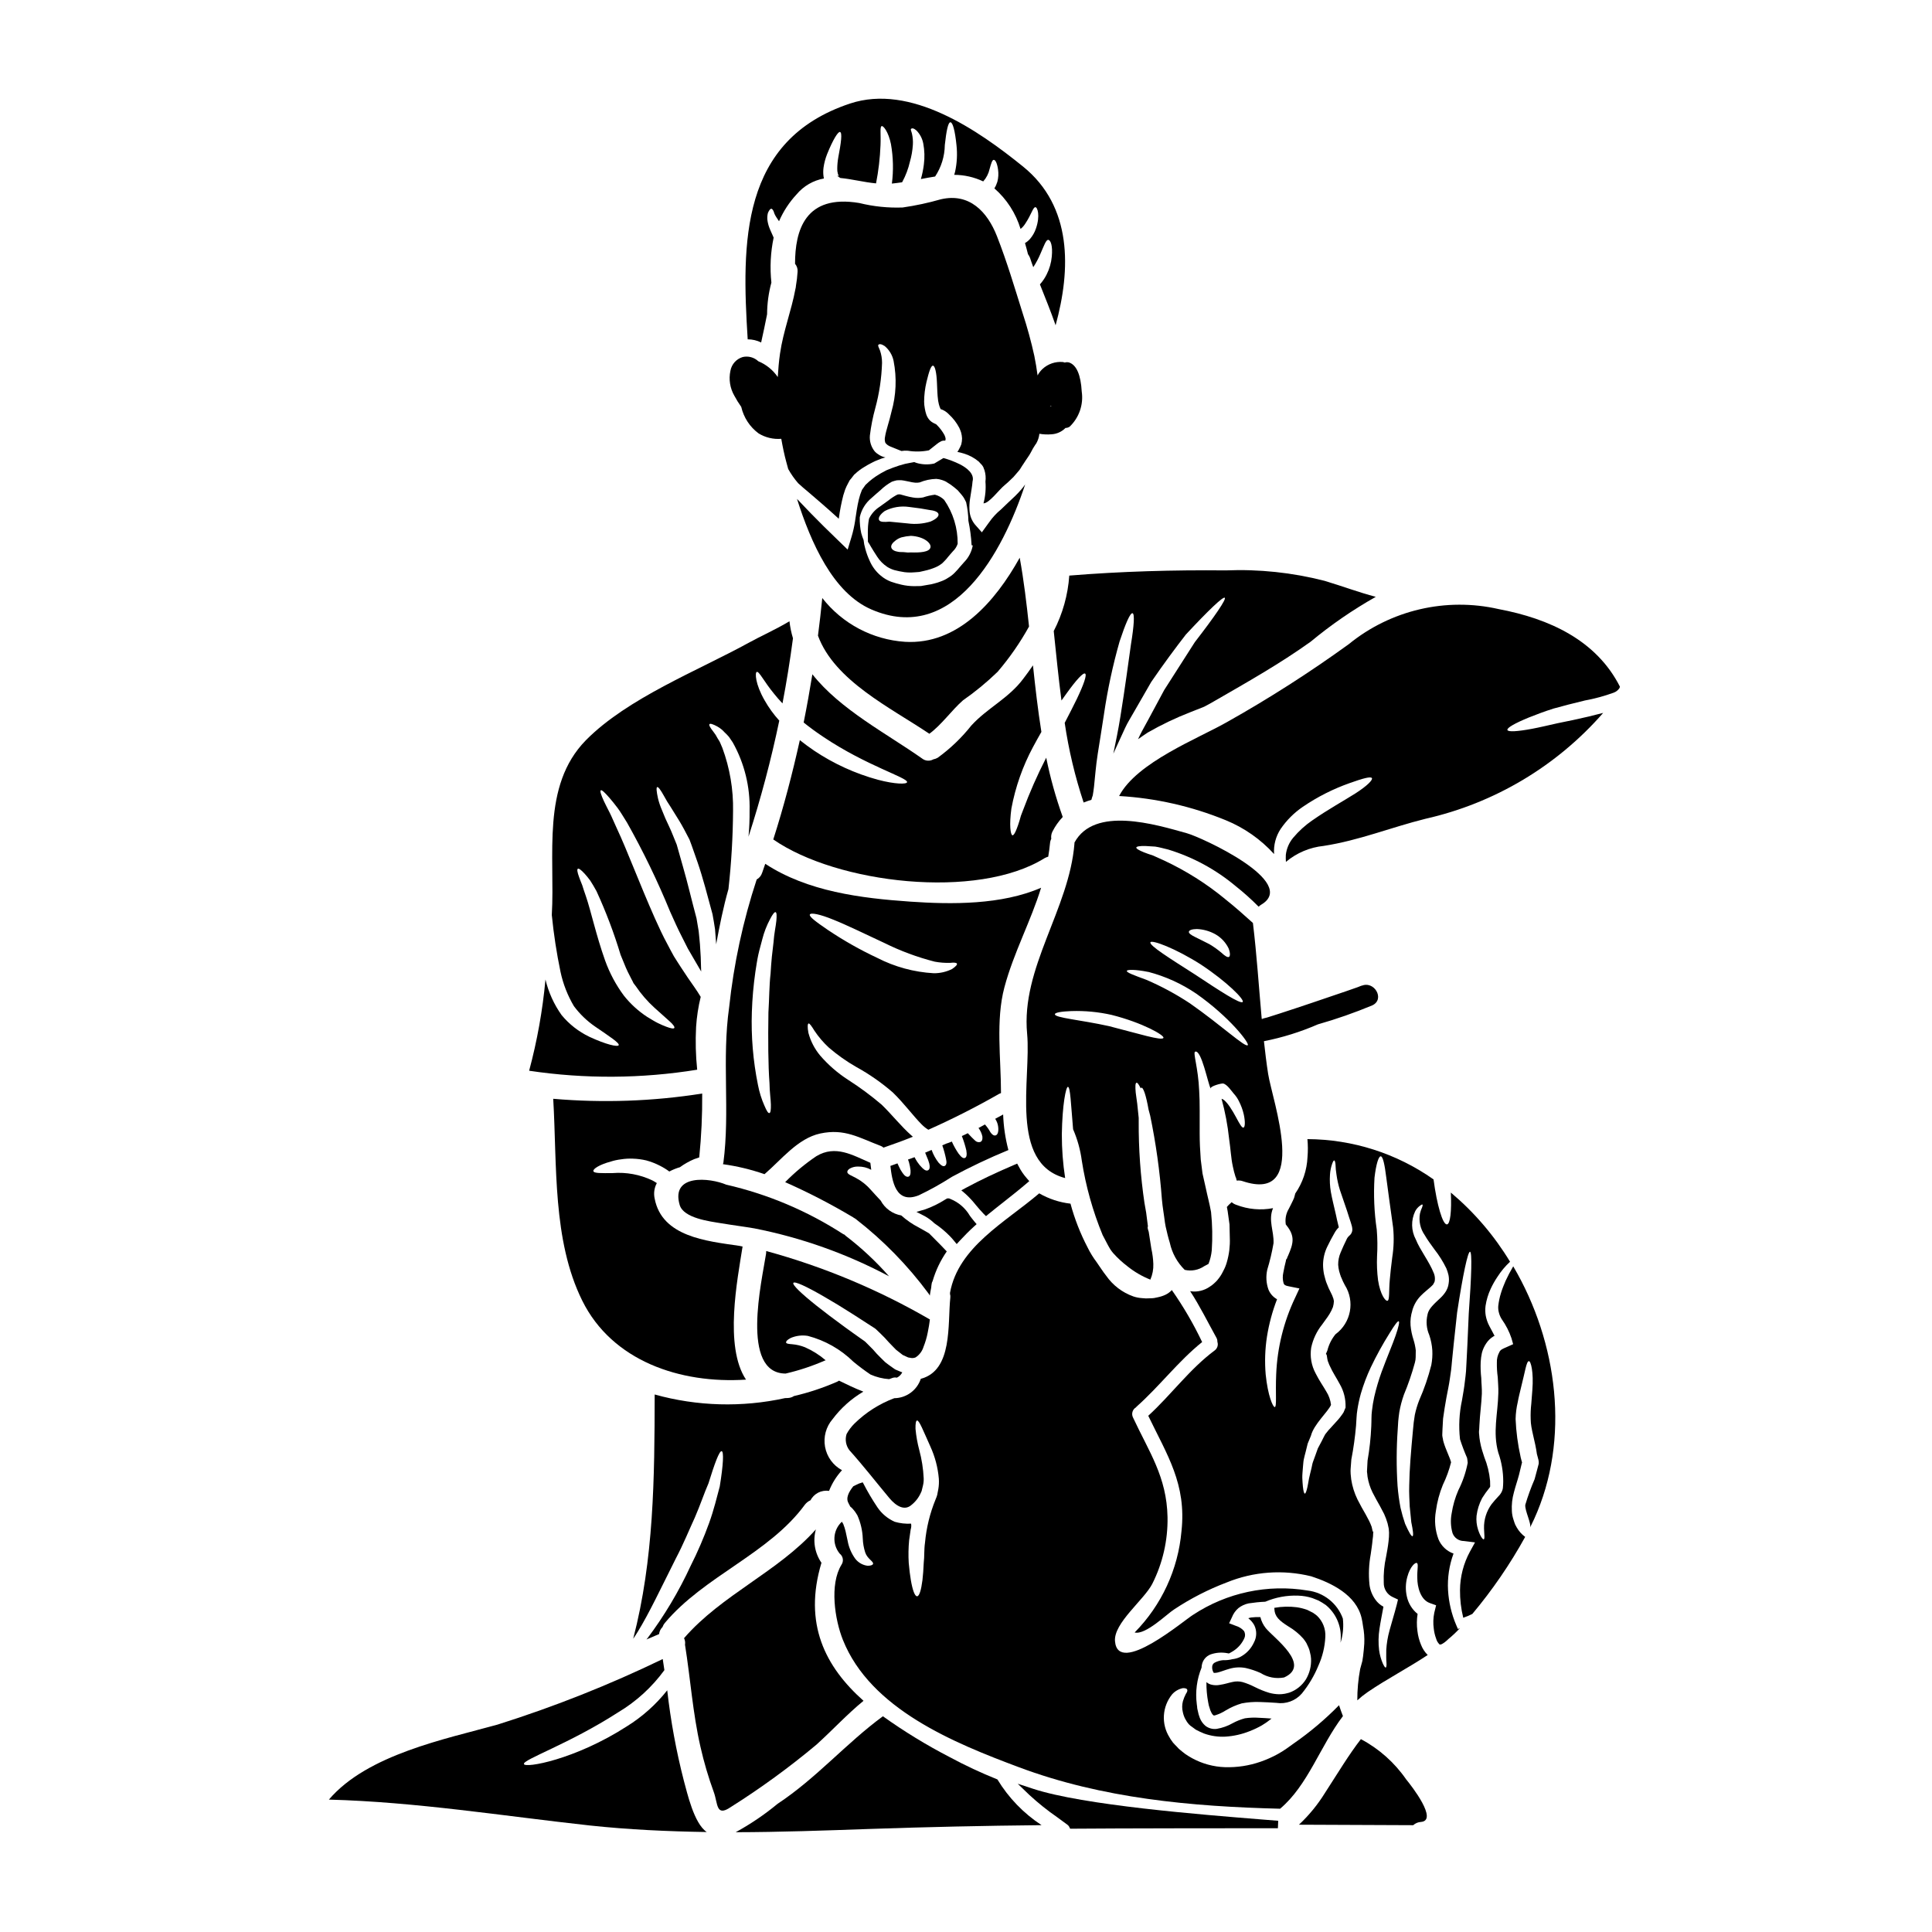 <?xml version="1.0" encoding="UTF-8"?>
<!-- Uploaded to: ICON Repo, www.svgrepo.com, Generator: ICON Repo Mixer Tools -->
<svg fill="#000000" width="800px" height="800px" version="1.1" viewBox="144 144 512 512" xmlns="http://www.w3.org/2000/svg">
 <g>
  <path d="m391.76 275.1c-1.074 0.137-2.129 0.379-3.148 0.727-0.859 0.164-1.738 0.176-2.598 0.027-0.648-0.102-1.289-0.242-1.922-0.414-0.676-0.18-1.18-0.34-1.531-0.418-0.254-0.039-0.512-0.02-0.758 0.055-0.816 0.422-1.594 0.926-2.309 1.504-0.887 0.648-1.715 1.223-2.418 1.742-1.195 0.773-2.16 1.863-2.777 3.148-0.125 0.652-0.211 1.309-0.262 1.969 0 0.598-0.078 1.113-0.051 1.633 0 1.094 0.023 1.926 0.023 2.496 0.273 0.402 0.527 0.82 0.758 1.246 0.465 0.75 1.012 1.711 1.688 2.699v0.004c0.699 1.086 1.621 2.016 2.699 2.727 0.578 0.355 1.199 0.637 1.848 0.832 0.879 0.23 1.773 0.41 2.672 0.547 0.855 0.105 1.719 0.125 2.574 0.051 0.441-0.027 0.91-0.051 1.379-0.102l1.402-0.316h-0.004c1.008-0.219 1.988-0.531 2.938-0.934 0.414-0.176 0.812-0.391 1.18-0.648 0.395-0.238 0.742-0.535 1.039-0.883 0.375-0.367 0.723-0.762 1.039-1.18 0.395-0.496 0.855-0.988 1.301-1.508 0.582-0.551 1.02-1.238 1.27-2 0.039-4.156-1.215-8.223-3.586-11.641-0.676-0.664-1.523-1.137-2.445-1.363zm-6.359 15.301-0.004-0.004c-0.543 0.051-1.094 0.035-1.637-0.051-0.52-0.078-1.18 0-1.688-0.102-1.016-0.156-1.715-0.547-1.871-1.145-0.152-0.598 0.312-1.242 1.141-1.871h0.004c0.465-0.371 1-0.652 1.574-0.828 0.816-0.207 1.648-0.34 2.488-0.395 3.543 0.18 5.484 2.027 5.168 3.09-0.297 1.25-2.867 1.383-5.18 1.301zm5.191-8.18h-0.004c-1.957 0.598-4.019 0.766-6.047 0.492-1.871-0.18-3.543-0.34-4.832-0.469-1.402 0.129-2.492 0.129-2.754-0.441-0.266-0.57 0.23-1.457 1.531-2.391h-0.004c1.984-1.012 4.238-1.383 6.441-1.066 2.285 0.262 3.938 0.52 5.297 0.789 1.27 0.152 2.258 0.441 2.469 1.039 0.211 0.598-0.516 1.367-2.102 2.047z"/>
  <path d="m393.31 252.5v-0.055l-0.039-0.051c0.039 0.027 0.039 0.078 0.039 0.105z"/>
  <path d="m393.35 252.45h-0.039c0.039 0.055 0.066 0.105 0.039 0z"/>
  <path d="m383.86 314.09c-8.637-0.566-16.621-4.789-21.949-11.609-0.34 3.324-0.699 6.691-1.141 9.973 4.387 11.977 19.348 19.145 29.52 26.004 3.348-2.496 5.789-6.106 8.906-8.859 3.266-2.273 6.344-4.809 9.199-7.582 3.164-3.703 5.949-7.715 8.309-11.977-0.648-6.106-1.375-12.203-2.469-18.234-6.551 11.762-16.5 23.094-30.375 22.285z"/>
  <path d="m401.74 271.57c0.543-2-1.508-3.586-3.406-4.547-1.379-0.68-2.824-1.227-4.309-1.637-0.789 0.469-1.574 0.938-2.262 1.352l-0.129 0.078-0.18 0.051h-0.004c-1.508 0.316-3.07 0.254-4.547-0.18-0.23-0.078-0.414-0.156-0.621-0.23-0.727 0.102-1.48 0.312-2.391 0.465v-0.004c-1.09 0.277-2.168 0.617-3.223 1.016-0.543 0.207-1.113 0.441-1.711 0.672-0.625 0.367-1.379 0.703-1.969 1.094-1.258 0.738-2.418 1.629-3.457 2.652l-0.102 0.102-0.051 0.027-0.129 0.18-0.395 0.57-0.395 0.547c-0.105 0.18-0.105 0.312-0.184 0.465-0.102 0.316-0.23 0.547-0.336 0.91l-0.34 1.223c-0.418 1.688-0.676 3.582-0.988 5.66h0.004c-0.219 1.441-0.539 2.867-0.961 4.266l-1.016 3.348-2.598-2.519c-2.57-2.469-4.961-4.832-7.086-7.016-1.066-1.09-2.055-2.129-2.988-3.117-0.289-0.289-0.52-0.547-0.754-0.789 3.691 11.586 9.508 24.887 19.719 29.305 21.648 9.375 34.805-15.145 40.754-33.145v0.004c-0.324 0.48-0.68 0.938-1.062 1.375-0.547 0.621-1.117 1.242-1.688 1.789-1.18 1.09-2.394 2.258-3.637 3.457-1.215 0.988-2.281 2.141-3.172 3.43l-0.156 0.207-1.766 2.441-1.789-2.027h-0.004c-0.875-1.051-1.391-2.352-1.48-3.715-0.066-1.023-0.023-2.051 0.133-3.062 0.254-1.824 0.594-3.398 0.672-4.695zm-0.262 16.832v0.078l0.312 0.078c-0.301 1.668-1.098 3.207-2.285 4.414l-1.117 1.27c-0.336 0.441-0.883 1.012-1.379 1.531v0.004c-0.508 0.52-1.082 0.965-1.711 1.324-0.598 0.402-1.242 0.727-1.922 0.961-0.574 0.23-1.168 0.422-1.77 0.57l-0.832 0.207-0.938 0.156-1.789 0.312c-0.598 0.027-1.18 0-1.766 0.027v0.004c-1.145-0.004-2.289-0.137-3.406-0.395-0.93-0.211-1.852-0.473-2.754-0.789-0.973-0.371-1.879-0.902-2.676-1.574-1.285-1.059-2.297-2.406-2.961-3.934-0.492-1.043-0.887-2.133-1.18-3.246-0.223-0.746-0.367-1.516-0.441-2.289-0.246-0.59-0.457-1.199-0.625-1.816-0.145-0.652-0.246-1.309-0.312-1.969-0.082-0.75-0.105-1.508-0.078-2.262 0.438-2.012 1.551-3.816 3.148-5.117 0.789-0.727 1.574-1.379 2.312-2.027l0.004 0.004c0.902-0.891 1.926-1.648 3.039-2.262 0.414-0.148 0.84-0.27 1.27-0.367 0.441-0.043 0.883-0.051 1.328-0.023 0.832 0.102 1.453 0.285 1.969 0.363h-0.004c0.547 0.141 1.105 0.234 1.668 0.289 0.383 0.023 0.766-0.004 1.141-0.078 1.402-0.582 2.898-0.902 4.414-0.938 0.523 0.039 1.039 0.145 1.531 0.312l0.496 0.18 0.23 0.102 0.34 0.156 0.051 0.051 0.129 0.078 0.004 0.004c0.688 0.395 1.34 0.844 1.949 1.352l0.938 0.789c0.336 0.363 0.672 0.75 0.984 1.141l0.469 0.598c0.129 0.18 0.18 0.312 0.289 0.469l0.492 0.961h-0.004c0.363 1.609 0.562 3.254 0.598 4.906 0.441 2.109 0.723 4.246 0.844 6.394z"/>
  <path d="m420.83 371.42c0.301-0.168 0.625-0.301 0.961-0.391 0.184-1.18 0.367-2.309 0.469-3.508 0.027-0.426 0.141-0.844 0.336-1.223-0.094-0.656 0.012-1.328 0.312-1.918 0.715-1.418 1.633-2.723 2.727-3.875-1.836-5.125-3.301-10.375-4.379-15.707-2.336 4.551-4.402 9.234-6.184 14.027-0.379 0.879-0.684 1.793-0.91 2.723-0.262 0.836-0.492 1.535-0.727 2.106-0.441 1.141-0.832 1.738-1.113 1.715-0.547-0.105-0.887-2.781-0.289-7.121v0.004c1.059-5.684 2.984-11.168 5.715-16.262 0.75-1.402 1.508-2.754 2.231-4.027-0.934-5.844-1.609-11.742-2.231-17.637-0.789 1.18-1.66 2.34-2.519 3.481-3.898 5.273-9.531 7.769-13.82 12.469-2.559 3.234-5.551 6.098-8.887 8.523-0.363 0.215-0.766 0.363-1.18 0.441-0.949 0.543-2.133 0.449-2.988-0.234-9.324-6.574-21.691-12.965-29.066-22.312-0.699 4.285-1.457 8.547-2.309 12.781 1.609 1.301 3.352 2.57 5.219 3.816 11.457 7.688 22.434 10.805 22.184 12-0.102 0.57-3.117 0.57-7.742-0.648h-0.004c-5.996-1.641-11.688-4.234-16.855-7.691-1.352-0.91-2.598-1.844-3.816-2.805-1.969 8.859-4.258 17.641-7.039 26.316 16.891 11.738 54.086 16.078 71.906 4.957z"/>
  <path d="m335.58 452.52c3.75 0.516 7.445 1.406 11.02 2.648 4.496-3.844 8.781-9.48 14.785-10.781 6.492-1.375 10.234 1.117 16.102 3.324v0.004c0.238 0.102 0.457 0.242 0.648 0.418 2.625-0.91 5.223-1.848 7.793-2.887-0.102-0.102-0.23-0.18-0.312-0.262-2.938-2.598-5.223-5.586-8-8.266v0.004c-2.809-2.391-5.773-4.586-8.883-6.57-2.75-1.777-5.234-3.938-7.375-6.414-1.465-1.75-2.531-3.801-3.117-6.004-0.289-1.508-0.23-2.391 0.027-2.492 0.262-0.102 0.789 0.648 1.574 1.922 1.082 1.625 2.356 3.117 3.789 4.441 2.262 1.953 4.707 3.68 7.301 5.16 3.457 1.906 6.707 4.172 9.688 6.758 3.066 2.988 5.402 6.234 7.637 8.465 0.527 0.543 1.121 1.016 1.766 1.406 6.41-2.856 12.668-6.027 18.758-9.512 0.262-0.129 0.492-0.18 0.492-0.23v-0.078c0-9.012-1.43-19.195 0.91-27.945 2.469-9.223 6.992-17.484 9.719-26.371-10.469 4.57-23.742 4.441-34.637 3.688-13.141-0.91-27.25-2.676-38.469-10.027-0.289 0.789-0.547 1.613-0.832 2.418l-0.004-0.004c-0.238 0.742-0.746 1.363-1.43 1.738-3.625 11-6.074 22.355-7.301 33.875-1.969 13.777 0.262 27.586-1.531 41.227-0.027 0.117-0.066 0.234-0.117 0.348zm29.301-64.781c3.586 1.43 8.285 3.738 13.48 6.156 4.262 2.117 8.738 3.777 13.352 4.957 1.344 0.25 2.711 0.355 4.074 0.316 0.961-0.105 1.637-0.078 1.793 0.18 0.156 0.262-0.234 0.75-1.273 1.453-1.508 0.75-3.172 1.133-4.856 1.117-5.207-0.293-10.293-1.672-14.934-4.051-4.547-2.129-8.926-4.606-13.094-7.402-3.117-2.129-5.039-3.543-4.805-4.106 0.23-0.562 2.652-0.102 6.262 1.379zm-20.703 13.84c0.262-1.637 0.469-3.148 0.789-4.598 0.32-1.449 0.727-2.781 1.039-4.027h-0.004c0.477-1.891 1.184-3.715 2.106-5.434 0.648-1.242 1.141-1.871 1.43-1.789 0.289 0.078 0.336 0.883 0.203 2.285-0.129 1.406-0.594 3.348-0.75 5.715-0.129 1.18-0.289 2.441-0.441 3.816-0.152 1.379-0.234 2.91-0.34 4.469-0.363 3.148-0.34 6.648-0.57 10.285-0.105 7.324-0.078 13.949 0.285 18.73 0.027 2.414 0.34 4.281 0.367 5.688 0.027 1.406-0.078 2.18-0.395 2.258-0.316 0.078-0.727-0.57-1.273-1.871l-0.004 0.004c-0.805-1.801-1.395-3.695-1.762-5.633-1.285-6.348-1.828-12.82-1.609-19.289 0.117-3.551 0.426-7.094 0.93-10.609z"/>
  <path d="m405.3 466.29 0.691-0.57c1.328-1.086 2.684-2.152 4.043-3.223 2.019-1.594 4.047-3.188 5.977-4.84l0.758-0.645-0.652-0.746v-0.004c-0.836-0.949-1.551-1.992-2.129-3.109l-0.426-0.789-0.84 0.359c-4.922 2.106-8.953 4.027-12.699 6.039l-1.262 0.68 1.09 0.934v-0.004c0.992 0.906 1.902 1.887 2.734 2.938 0.668 0.789 1.344 1.602 2.086 2.363z"/>
  <path d="m362.28 487.56c2.309 1.324 5.016 2.961 7.973 4.856 1.48 0.961 3.039 1.949 4.625 2.988l0.621 0.395 0.289 0.184 0.074 0.051 0.289 0.23 0.156 0.156 1.062 1.012v0.004c0.758 0.719 1.477 1.473 2.156 2.262 0.727 0.789 1.328 1.352 1.969 2.027 0.594 0.441 1.18 0.91 1.738 1.352l1.301 0.598c0.395 0.18 0.52 0.078 0.789 0.18h-0.004c0.445 0.09 0.91 0.047 1.328-0.133 1.008-0.656 1.754-1.652 2.102-2.805 0.492-1.234 0.867-2.512 1.117-3.816 0.262-1.242 0.441-2.414 0.57-3.43-13.613-7.898-28.195-13.992-43.379-18.137 0.004 0.215-0.004 0.434-0.027 0.648-1.117 7.195-6.906 31.766 5.168 31.824 3.574-0.828 7.059-1.984 10.418-3.457 0.07-0.023 0.141-0.039 0.211-0.051-1.648-1.418-3.496-2.582-5.484-3.457-1.078-0.434-2.219-0.703-3.375-0.805-0.934-0.078-1.574-0.129-1.637-0.441s0.289-0.75 1.223-1.219v-0.004c1.43-0.609 3.004-0.801 4.543-0.547 4.543 1.191 8.699 3.547 12.055 6.836 1.457 1.207 2.973 2.344 4.547 3.402 1.559 0.691 3.227 1.105 4.93 1.223 0.289-0.078 0.547-0.207 0.789-0.289 0.402-0.16 0.844-0.195 1.27-0.102 0.625-0.301 1.129-0.805 1.43-1.43-0.102-0.027-0.203-0.051-0.285-0.078l-1.301-0.547-0.18-0.074-0.234-0.129-0.012-0.004-0.027-0.027-0.102-0.078-0.34-0.23-0.699-0.496c-0.445-0.336-0.938-0.672-1.379-1.039-0.727-0.723-1.574-1.531-2.234-2.231v-0.004c-0.613-0.738-1.273-1.441-1.969-2.106l-1.039-1.039-0.102-0.078-0.23-0.18-0.598-0.414c-1.574-1.09-3.039-2.184-4.469-3.195-2.832-2.051-5.352-3.977-7.453-5.637-4.156-3.297-6.547-5.613-6.211-6.106 0.332-0.492 3.402 0.91 8.027 3.586z"/>
  <path d="m447.54 368.2c0.699 0.027 1.574 0.078 2.598 0.156 1.012 0.152 2.18 0.465 3.481 0.789h-0.004c6.527 1.996 12.586 5.281 17.82 9.664 2.144 1.695 4.184 3.523 6.109 5.469 0.207-0.191 0.434-0.367 0.676-0.52 10.129-5.977-15.77-17.848-19.68-18.938-8.34-2.34-24.52-7.273-29.797 2.469v0.23c-1.379 17.457-14.211 32.941-12.543 50.449 1.113 11.973-4.832 34.312 10.078 38.234h-0.004c-0.59-3.84-0.887-7.723-0.879-11.609 0.129-7.922 1.09-12.543 1.609-12.57 0.648 0 0.789 4.418 1.379 11.25v-0.004c1.152 2.66 1.93 5.465 2.309 8.34 1.055 6.754 2.906 13.359 5.512 19.68 0.496 0.91 0.961 1.82 1.43 2.727l0.367 0.648 0.262 0.441h-0.004c0.223 0.332 0.465 0.652 0.723 0.961 1.148 1.289 2.418 2.461 3.793 3.508 1.84 1.477 3.887 2.672 6.078 3.543 0.574-1.309 0.844-2.731 0.789-4.16-0.047-1.355-0.223-2.703-0.52-4.023-0.207-1.453-0.469-2.961-0.699-4.492-0.289-0.809-0.367-1.301-0.207-1.406-0.156-1.219-0.312-2.469-0.469-3.66-0.156-0.832-0.289-1.664-0.441-2.519h-0.004c-1.059-7.164-1.574-14.402-1.535-21.648v-0.961c-0.152-1.43-0.262-2.676-0.395-3.793-0.133-1.117-0.312-2.102-0.395-2.91-0.152-1.609-0.102-2.519 0.184-2.598 0.289-0.078 0.648 0.469 1.141 1.484 0.051-0.105 0.102-0.184 0.156-0.184 0.543-0.129 1.27 2.106 1.922 5.793 0.129 0.52 0.262 1.039 0.418 1.574h0.004c1.52 7.328 2.559 14.746 3.113 22.207 0.184 2.156 0.574 4.184 0.809 6.184 0.051 0.34 0.129 0.672 0.18 1.012 0.34 1.535 0.699 3.016 1.117 4.363v0.004c0.594 2.711 1.961 5.191 3.938 7.141 1.793 0.414 3.676 0.055 5.195-0.984 0.441-0.23 0.789-0.441 1.117-0.598v-0.004c0.449-1.148 0.738-2.352 0.859-3.582 0.227-3.383 0.164-6.781-0.188-10.156-0.363-2.078-0.961-4.258-1.43-6.519-0.285-1.246-0.543-2.469-0.832-3.688-0.152-1.246-0.312-2.496-0.469-3.715-0.18-2.391-0.285-4.723-0.285-6.883-0.027-4.363 0.078-8.156-0.129-11.324-0.262-6.184-1.715-10.133-1.066-10.367 1.664-0.594 3.379 8.441 4.106 9.77-0.156-0.625 2.887-1.43 3.324-1.328 1.062 0.234 2.18 1.969 2.859 2.754h0.004c0.539 0.586 0.984 1.25 1.324 1.969 0.57 1.109 1 2.289 1.273 3.508 0.441 2.055 0.312 3.379-0.105 3.457s-1.012-1.012-1.922-2.699v-0.004c-0.512-0.973-1.078-1.918-1.688-2.832-0.621-0.91-1.531-2-2.18-2.102 0.953 3.469 1.621 7.016 2 10.594 0.395 2.648 0.52 5.195 0.961 7.195h-0.004c0.203 1.027 0.465 2.043 0.789 3.039l0.078 0.027c0.039 0.285 0.109 0.562 0.211 0.832 0.512-0.082 1.039-0.039 1.527 0.129 17.848 6.004 7.871-21.402 6.781-28.418-0.453-2.887-0.789-5.777-1.113-8.66 4.914-0.973 9.707-2.469 14.297-4.465 4.914-1.398 9.738-3.086 14.449-5.051 3.426-1.637 0.434-6.727-2.984-5.117 0.957-0.453-0.586 0.191-0.914 0.312-0.996 0.359-2.004 0.699-3.008 1.051-3.031 1.051-6.07 2.082-9.117 3.098-2.902 0.977-5.805 1.945-8.719 2.887-1.059 0.344-2.113 0.688-3.176 1.008-0.242 0.074-1.141 0.27-1.414 0.367-0.766-8.477-1.309-16.977-2.332-25.422-2.285-2.051-4.699-4.234-7.402-6.363l0.004-0.008c-4.91-4.043-10.312-7.453-16.078-10.152-1.09-0.496-2.102-0.938-2.988-1.352-0.961-0.312-1.789-0.598-2.441-0.859-1.352-0.547-2.055-0.988-2-1.27 0.059-0.285 0.949-0.426 2.406-0.398zm-9.613 47.742c-7.637-1.688-14.469-2.207-14.367-3.168 0.027-0.441 1.715-0.727 4.394-0.832v0.004c3.57-0.113 7.141 0.227 10.625 1.012 8.16 2.051 14.055 5.402 13.742 6.078-0.316 0.883-6.66-1.121-14.395-3.094zm40.797-1.852c-0.094 0.02-0.184 0.047-0.277 0.078v-0.066c0.062 0 0.145 0 0.277-0.012zm-17.555-23.887c1.703 0.066 3.363 0.531 4.856 1.348 1.547 0.863 2.789 2.18 3.562 3.769 0.492 1.27 0.441 2.129 0.074 2.285s-1.062-0.289-1.844-1.016h0.004c-1.027-0.883-2.133-1.672-3.297-2.363-1.406-0.754-2.805-1.379-3.793-1.898-1.062-0.52-1.766-1.016-1.66-1.43 0.102-0.41 0.832-0.672 2.102-0.695zm1.18 9.48c6.805 4.492 11.48 9.219 10.984 9.84-0.57 0.672-6.027-2.887-12.645-7.273-6.625-4.234-12.262-7.742-11.809-8.547 0.398-0.672 6.527 1.535 13.488 5.981zm-14.051 1.871c4.535 1.184 8.836 3.133 12.715 5.766 8.883 6.234 14.168 13.168 13.66 13.66-0.672 0.699-6.934-5.219-15.375-11.117v0.004c-3.644-2.41-7.496-4.488-11.508-6.211-3.195-1.18-5.273-1.922-5.168-2.363 0.082-0.367 2.25-0.418 5.695 0.281z"/>
  <path d="m423.25 311.23c0.648 6.156 1.246 12.312 2.051 18.418 0.469-0.672 0.965-1.379 1.406-1.969 2.519-3.484 4.328-5.484 4.856-5.172s-0.34 2.859-2.207 6.754c-0.883 1.82-1.969 3.938-3.195 6.297h-0.004c1.051 7.172 2.731 14.238 5.016 21.121 0.668-0.277 1.352-0.512 2.051-0.703 0.105-0.418 0.234-0.809 0.367-1.18 0.129-0.699 0.23-1.48 0.336-2.34 0.262-2.363 0.469-5.402 0.988-8.703 0.52-3.297 1.09-6.777 1.664-10.57h-0.004c0.957-6.481 2.336-12.895 4.129-19.195 1.574-4.754 2.828-7.637 3.43-7.477 0.598 0.156 0.395 3.273-0.418 8.238-0.699 4.961-1.574 11.582-2.801 19.168-0.547 3.457-1.246 6.777-1.871 9.82 0.363-0.754 0.672-1.508 1.035-2.285 0.703-1.508 1.406-3.039 2.078-4.519s1.574-2.859 2.34-4.234c1.574-2.754 3.098-5.406 4.574-7.949 3.324-4.856 6.496-9.117 9.195-12.594 5.949-6.391 9.871-10.133 10.312-9.742 0.441 0.391-2.598 4.856-7.945 11.766-2.312 3.613-5.066 7.898-8.105 12.68-1.355 2.519-2.754 5.144-4.234 7.871-0.727 1.375-1.531 2.727-2.234 4.156l-0.465 1.012c0.832-0.598 1.66-1.18 2.492-1.715l-0.004-0.008c3.66-2.106 7.477-3.93 11.414-5.457 1.328-0.52 2.523-0.984 3.613-1.43 0.961-0.492 1.895-1.012 2.727-1.504 8.66-4.988 17.352-9.898 25.48-15.715 5.391-4.473 11.172-8.457 17.273-11.898-4.57-1.219-8.957-2.859-13.609-4.258h-0.004c-8.547-2.188-17.367-3.117-26.18-2.754-13.848-0.133-27.668 0.254-41.43 1.375v-0.004c-0.355 5.129-1.758 10.133-4.117 14.699z"/>
  <path d="m290.61 435.19c1.039 17.586-0.234 37.484 7.688 53.484s25.926 22.082 43.406 20.941c-5.844-8.703-2.258-26.652-0.934-35.145 0-0.055 0.023-0.078 0.023-0.129-0.363-0.055-0.699-0.156-1.062-0.207-8.52-1.246-20.312-2.391-22.238-12.496v-0.008c-0.309-1.391-0.105-2.848 0.574-4.102-0.395-0.234-0.754-0.496-1.18-0.703-3.277-1.562-6.906-2.234-10.523-1.945-2.938 0.023-5.039 0.102-5.117-0.547-0.078-0.547 1.48-1.66 4.648-2.519 0.863-0.273 1.75-0.465 2.652-0.57 1.039-0.172 2.094-0.234 3.148-0.188 1.207 0.035 2.406 0.191 3.582 0.469 1.25 0.34 2.461 0.812 3.613 1.406 0.871 0.438 1.707 0.949 2.488 1.531 0.895-0.477 1.836-0.859 2.809-1.141 1.172-0.852 2.434-1.566 3.766-2.133 0.492-0.18 0.961-0.336 1.352-0.465 0.57-5.625 0.832-11.273 0.785-16.926-13.055 2.062-26.312 2.527-39.48 1.391z"/>
  <path d="m390.95 483.95c0.051-0.18 0.152-0.312 0.207-0.465 0.816-2.801 2.078-5.449 3.742-7.844-0.52-0.547-1.039-1.094-1.609-1.688-1.117-1.117-2.156-2.156-3.094-3.117-0.832-0.469-1.711-0.965-2.699-1.535h-0.004c-1.68-0.859-3.242-1.934-4.648-3.195-2.324-0.406-4.336-1.855-5.453-3.938-0.859-0.883-1.715-1.871-2.598-2.828v-0.004c-1.109-1.277-2.445-2.348-3.938-3.148-1.039-0.594-2.363-0.984-2.309-1.633 0-0.312 0.23-0.598 0.676-0.887v0.004c0.676-0.371 1.438-0.551 2.207-0.523 1.207-0.016 2.394 0.281 3.453 0.859-0.078-0.648-0.152-1.27-0.23-1.844v0.004c0-0.016-0.016-0.027-0.031-0.027-4.648-2-9.195-4.805-14.285-1.738l0.004-0.004c-2.981 2.012-5.75 4.316-8.266 6.883 6.188 2.738 12.203 5.852 18.016 9.32 0.078 0.027 0.105 0.078 0.156 0.129 0.176 0.074 0.34 0.168 0.492 0.285 7.32 5.672 13.82 12.324 19.324 19.77 0.137 0.176 0.25 0.367 0.34 0.57 0.105-0.699 0.207-1.379 0.367-2.078 0.031-0.445 0.094-0.891 0.18-1.328z"/>
  <path d="m324.12 463.32c1.039 3.543 8.031 4.363 11.02 4.859 2.914 0.492 5.844 0.855 8.758 1.352 12.469 2.449 24.504 6.731 35.715 12.703-3.473-3.945-7.32-7.539-11.496-10.73-0.133-0.098-0.258-0.211-0.367-0.34-0.102-0.051-0.18-0.051-0.285-0.102h0.004c-9.492-6.152-19.992-10.59-31.016-13.117-4.332-1.844-14.746-2.91-12.332 5.375z"/>
  <path d="m384.7 455.84c-0.414 0.102-0.934-0.156-1.504-0.988-0.379-0.527-0.703-1.094-0.965-1.688-0.148-0.277-0.281-0.566-0.395-0.859-0.625 0.234-1.246 0.469-1.871 0.676 0.441 3.816 1.324 10.234 7.508 7.793 3.039-1.449 5.981-3.09 8.805-4.91 4.859-2.621 9.852-4.984 14.957-7.086-0.812-3.078-1.281-6.238-1.391-9.422-0.699 0.395-1.406 0.75-2.106 1.141 0.207 0.316 0.383 0.656 0.52 1.012 0.23 0.629 0.336 1.297 0.309 1.969-0.051 0.965-0.395 1.355-0.789 1.43-0.395 0.074-0.859-0.18-1.328-0.883h0.004c-0.398-0.727-0.879-1.406-1.43-2.027l-1.711 0.938c0.512 0.676 0.867 1.457 1.039 2.285 0.074 0.883-0.184 1.27-0.598 1.43-0.5 0.121-1.027-0.039-1.379-0.418-0.469-0.395-1.012-0.988-1.898-1.922-0.52 0.262-1.039 0.52-1.574 0.75v0.004c0.484 1.234 0.879 2.5 1.184 3.789 0.207 1.223 0.051 1.82-0.34 2.004-0.391 0.184-0.91-0.055-1.684-1.094-0.707-1.023-1.316-2.109-1.82-3.246-0.039 0-0.082 0.02-0.105 0.055-0.441 0.18-0.91 0.363-1.43 0.52-0.312 0.152-0.648 0.285-0.988 0.441 0.41 1.18 0.742 2.383 0.988 3.609 0.234 0.961 0.105 1.535-0.262 1.793-0.367 0.262-0.883 0.102-1.688-0.789l0.004 0.004c-0.805-1.027-1.438-2.176-1.871-3.406-0.57 0.23-1.141 0.492-1.715 0.727 0.156 0.395 0.316 0.75 0.445 1.09v0.004c0.266 0.574 0.484 1.176 0.648 1.789 0.23 0.965 0.102 1.508-0.262 1.742-0.363 0.234-0.859 0.152-1.613-0.598-0.496-0.488-0.941-1.027-1.32-1.609-0.258-0.395-0.492-0.805-0.703-1.223-0.57 0.234-1.18 0.418-1.738 0.625 0.074 0.262 0.18 0.52 0.262 0.727h-0.004c0.195 0.707 0.336 1.426 0.414 2.152 0.07 1.102-0.188 1.566-0.605 1.672z"/>
  <path d="m396.82 472.82 0.715 0.871 0.762-0.832c1.379-1.492 2.59-2.699 3.809-3.805l0.707-0.641-0.617-0.727c-0.414-0.48-0.789-1.004-1.203-1.531l0.008-0.004c-1.168-1.98-2.949-3.523-5.078-4.391-0.125-0.07-0.258-0.125-0.395-0.164h-0.512l-0.336 0.188c-0.113 0.062-0.238 0.137-0.336 0.195l0.004 0.004c-1.621 1.02-3.348 1.859-5.148 2.504l-2.332 0.676 2.363 1.219v0.004c0.871 0.5 1.68 1.105 2.398 1.805 1.488 0.988 2.863 2.133 4.109 3.41 0.371 0.371 0.738 0.793 1.082 1.219z"/>
  <path d="m345.71 234.76c0.547-2.492 1.094-4.988 1.574-7.477v-0.004c0.016-2.832 0.398-5.652 1.141-8.391-0.426-3.981-0.227-8.004 0.598-11.922-0.363-0.887-0.832-1.793-1.18-2.727-0.246-0.672-0.41-1.371-0.492-2.078-0.043-0.578 0.008-1.156 0.152-1.719 0.316-0.727 0.625-1.141 0.91-1.117s0.574 0.445 0.789 1.223l-0.004 0.004c0.141 0.344 0.316 0.672 0.52 0.98 0.23 0.316 0.441 0.676 0.727 1.094l0.004 0.004c1.145-2.629 2.723-5.047 4.676-7.144 1.844-2.195 4.398-3.676 7.219-4.184-0.023-0.18-0.074-0.363-0.102-0.543-0.105-0.777-0.105-1.562 0-2.34 0.172-1.211 0.488-2.402 0.934-3.543 1.609-3.977 2.883-5.949 3.402-5.902 0.699 0.078 0.312 2.887-0.418 6.691-0.176 0.984-0.27 1.984-0.281 2.988-0.02 0.453 0.031 0.91 0.152 1.348 0.039 0.164 0.102 0.324 0.184 0.469l0.051 0.074 0.023 0.055-0.465 0.023 0.395 0.207v0.004c0.148 0.137 0.312 0.25 0.492 0.336 3.039 0.285 6.184 1.117 9.445 1.43 0.656-3.332 1.051-6.711 1.184-10.102 0.129-3.016-0.207-4.805 0.289-5.066 0.414-0.234 1.82 1.48 2.492 4.805h-0.004c0.605 3.441 0.684 6.953 0.238 10.414 0.91-0.102 1.82-0.207 2.699-0.34l0.078-0.129c0.902-1.676 1.574-3.469 2-5.324 0.426-1.473 0.691-2.992 0.785-4.523 0.059-0.957-0.02-1.918-0.23-2.856-0.129-0.648-0.469-1.18-0.23-1.352 0.234-0.168 0.648-0.207 1.402 0.441h-0.004c0.941 0.949 1.574 2.164 1.82 3.481 0.344 1.824 0.398 3.691 0.156 5.531-0.16 1.309-0.426 2.606-0.789 3.871 1.27-0.23 2.519-0.492 3.766-0.672h0.004c1.641-2.477 2.531-5.371 2.57-8.344 0.395-3.637 0.859-6.027 1.484-6.027s1.219 2.234 1.609 6.055v0.004c0.258 2.348 0.137 4.727-0.367 7.035-0.062 0.281-0.137 0.559-0.23 0.832 2.656 0.008 5.281 0.605 7.684 1.742 0.84-0.934 1.422-2.074 1.691-3.301 0.395-1.402 0.676-2.414 1.094-2.414s0.883 0.789 1.141 2.543c0.16 1.094 0.102 2.207-0.18 3.273-0.188 0.613-0.449 1.199-0.789 1.742 3.273 2.863 5.676 6.59 6.938 10.754 0.516-0.414 0.953-0.914 1.297-1.48 1.574-2.363 2-4.285 2.621-4.285 0.547-0.051 1.352 2.207 0.156 5.664v-0.004c-0.344 1.012-0.875 1.945-1.574 2.758-0.379 0.434-0.824 0.801-1.324 1.09 0.289 0.984 0.547 1.969 0.789 2.934l-0.004-0.004c0.223 0.309 0.41 0.641 0.547 0.988 0.262 0.789 0.547 1.637 0.859 2.469 0.742-1.117 1.375-2.305 1.895-3.543 0.938-2.106 1.484-3.793 2.106-3.691 0.621 0.102 1.18 1.574 0.91 4.418-0.152 1.664-0.621 3.289-1.379 4.781-0.473 0.941-1.066 1.812-1.766 2.598 1.406 3.543 2.887 7.168 4.156 10.832 4.082-14.836 4.445-31.488-8.625-42.055-11.871-9.613-29.793-22.043-45.871-16.699-29.148 9.711-28.707 36.871-27.105 62.484 1.234 0 2.457 0.281 3.566 0.832z"/>
  <path d="m372.8 512.8c-2.285-0.883-4.496-1.949-6.441-2.91h-0.004c-0.145 0.105-0.301 0.191-0.465 0.262-3.703 1.625-7.547 2.902-11.484 3.816-0.484 0.32-1.051 0.5-1.633 0.52-0.262 0.027-0.496 0-0.727 0.027-11.422 2.508-23.285 2.176-34.551-0.961-0.023 22.312-0.23 43.719-5.688 64.73 0.395-0.57 0.789-1.18 1.246-1.926 2.883-4.648 6.207-11.688 10.051-19.348 2.027-3.844 3.508-7.535 5.039-10.859 1.457-3.348 2.496-6.519 3.613-9.055 1.633-5.273 2.856-8.598 3.481-8.52 0.625 0.074 0.441 3.613-0.496 9.352-0.75 2.777-1.531 6.133-2.828 9.715-1.402 3.871-3.031 7.656-4.887 11.328-3.129 6.785-6.969 13.219-11.453 19.199-0.078 0.105-0.164 0.211-0.258 0.309 1.117-0.469 2.234-0.961 3.348-1.43 0.074-0.707 0.398-1.371 0.91-1.867 0.133-0.391 0.336-0.75 0.598-1.066 10.469-12.492 27.609-18.336 37.145-31.379 0.383-0.496 0.883-0.887 1.457-1.141 0.457-0.848 1.152-1.543 2-2 0.902-0.469 1.93-0.645 2.934-0.496 0.797-2.023 1.957-3.879 3.43-5.481-2.356-1.27-4.004-3.539-4.488-6.168-0.484-2.633 0.25-5.34 1.996-7.367 2.211-2.945 4.981-5.422 8.156-7.285z"/>
  <path d="m417.79 618.05-4.086-1.344 3.094 2.981c2.32 2.137 4.785 4.109 7.375 5.902 0.895 0.645 1.789 1.297 2.68 1.969h0.004c0.191 0.133 0.348 0.309 0.465 0.512l0.281 0.555h0.613c11.684-0.105 44.027-0.129 54.441-0.129l0.082-1.969-3.992-0.32c-16.637-1.336-47.598-3.785-60.957-8.156z"/>
  <path d="m459.59 601.46v-0.027c-0.027 0-0.051-0.027-0.078-0.051z"/>
  <path d="m498.86 595.9c-3.672 3.746-7.691 7.141-12 10.129l-1.969 1.406c-0.711 0.496-1.449 0.957-2.207 1.375-1.469 0.816-3.008 1.504-4.598 2.055-3.047 1.062-6.258 1.555-9.484 1.453-3.027-0.105-5.992-0.914-8.656-2.363-0.629-0.34-1.234-0.715-1.82-1.117-0.598-0.469-1.219-0.938-1.711-1.379-0.367-0.395-0.727-0.789-1.094-1.141l-0.129-0.156-0.203-0.207-0.004-0.004c-0.055-0.055-0.109-0.117-0.156-0.18l-0.312-0.441c-0.215-0.277-0.406-0.57-0.57-0.883-2.258-3.57-1.973-8.188 0.699-11.457 0.734-0.812 1.707-1.375 2.781-1.609 0.648-0.027 1.039 0.078 1.18 0.34 0.141 0.262 0.023 0.672-0.34 1.18-0.324 0.621-0.59 1.273-0.785 1.949-0.246 0.934-0.254 1.918-0.023 2.856 0.242 1.219 0.809 2.348 1.633 3.277 0.102 0.113 0.215 0.219 0.34 0.309l0.078 0.078c-0.004-0.02-0.012-0.035-0.027-0.051l0.105 0.102 0.051 0.027c0.418 0.285 0.832 0.621 1.27 0.934 0.316 0.156 0.648 0.34 0.988 0.496 0.34 0.156 0.789 0.336 1.18 0.52h0.004c1.805 0.648 3.719 0.93 5.637 0.832 2.219-0.137 4.402-0.629 6.465-1.457 1.109-0.43 2.188-0.941 3.223-1.531 0.492-0.34 1.039-0.625 1.531-1.016l1.039-0.789c-1.141-0.074-2.231-0.18-3.269-0.203-1.266-0.094-2.539-0.051-3.793 0.133-1.129 0.305-2.219 0.738-3.25 1.297-1.305 0.742-2.727 1.25-4.207 1.504-1.059 0.145-2.133-0.141-2.988-0.789-0.668-0.562-1.188-1.289-1.504-2.106-0.246-0.621-0.426-1.262-0.543-1.918l-0.105-0.441-0.004-0.113-0.051-0.156v-0.238l-0.102-0.789c-0.422-3.285 0.016-6.625 1.27-9.688 0.004-0.246 0.031-0.492 0.082-0.73 0.234-1.25 1.098-2.293 2.285-2.754 1.426-0.504 2.957-0.617 4.441-0.34 0.18 0.027 0.289 0.051 0.441 0.078 0.367-0.18 0.727-0.395 1.145-0.648 1.301-0.828 2.328-2.019 2.957-3.43 0.27-0.613 0.223-1.32-0.129-1.895-0.578-0.645-1.324-1.109-2.156-1.352l-1.762-0.676 0.75-1.609c0.363-0.938 0.953-1.766 1.715-2.418 0.793-0.617 1.719-1.043 2.703-1.246 1.461-0.227 2.938-0.375 4.414-0.441 2.746-1.172 5.719-1.723 8.703-1.609 1.281 0.035 2.547 0.254 3.766 0.648 0.52 0.207 1.062 0.418 1.633 0.648 0.684 0.367 1.34 0.773 1.969 1.219 2.496 2.062 3.941 5.129 3.938 8.367 0.012 0.523-0.016 1.051-0.078 1.574 0.07-0.188 0.133-0.379 0.18-0.57 0.516-1.895 0.664-3.871 0.441-5.824-1.469-4.047-5.098-6.922-9.375-7.426-10.555-1.742-21.375 0.559-30.309 6.441-2.207 1.301-19.922 16.414-20.699 6.988-0.395-4.777 7.66-10.91 9.867-15.168 2.773-5.488 4.164-11.566 4.055-17.715-0.207-10.703-4.91-17.273-9.172-26.441-0.457-0.965-0.094-2.121 0.832-2.652 0.055-0.051 0.055-0.102 0.105-0.152 6.129-5.434 11.039-12.027 17.406-17.145-2.289-4.809-4.977-9.418-8.031-13.777-0.477 0.52-1.051 0.941-1.688 1.246-0.672 0.312-1.375 0.539-2.102 0.68l-0.859 0.18c-0.391 0.059-0.785 0.086-1.18 0.078-0.711 0.059-1.422 0.043-2.129-0.051-0.762-0.051-1.516-0.199-2.238-0.445-2.926-1.031-5.449-2.961-7.219-5.512-0.836-1.039-1.664-2.363-2.523-3.582l0.004 0.004c-0.922-1.223-1.723-2.527-2.391-3.898-1.93-3.691-3.445-7.578-4.531-11.598-2.922-0.332-5.742-1.262-8.289-2.731-8.934 7.637-21.426 14.168-23.637 26.34-0.012 0.113-0.012 0.223 0 0.336 0.094 0.301 0.121 0.621 0.082 0.938-0.754 7.086 0.699 19.285-7.82 21.535l-0.004-0.004c-1.004 3.043-3.832 5.109-7.035 5.144-3.949 1.48-7.543 3.773-10.551 6.727-0.82 0.812-1.523 1.742-2.078 2.758-0.469 1.461-0.195 3.059 0.73 4.285 3.715 4.133 7.086 8.492 10.652 12.758 1.844 2.18 4 3.297 5.738 1.82v-0.004c1.086-0.844 1.949-1.941 2.519-3.195l0.195-0.434 0.051-0.105 0.051-0.23 0.289-1.18v-0.004c0.16-0.641 0.23-1.305 0.203-1.969-0.117-2.543-0.512-5.07-1.18-7.527-0.484-1.832-0.816-3.699-0.988-5.586-0.027-1.406 0.102-2.156 0.414-2.207 0.598 0 1.574 2.57 3.508 6.856h-0.004c1.242 2.695 2.008 5.586 2.262 8.547 0.066 0.926 0.023 1.859-0.133 2.777l-0.23 1.18-0.051 0.312-0.027 0.078-0.078 0.262v-0.004c-0.02 0.082-0.043 0.16-0.074 0.234l-0.289 0.727c-1.484 3.637-2.422 7.469-2.777 11.379-0.289 2-0.129 3.66-0.34 5.348-0.078 1.715-0.18 3.273-0.34 4.598-0.34 2.648-0.832 4.285-1.43 4.285s-1.18-1.609-1.633-4.207c-0.234-1.324-0.418-2.91-0.574-4.648v0.004c-0.117-1.992-0.082-3.988 0.105-5.977 0.152-0.988 0.285-1.949 0.414-2.887v0.004c0.164-0.496 0.199-1.02 0.105-1.531-1.457 0.082-2.922-0.086-4.328-0.492-1.836-0.812-3.41-2.113-4.547-3.769-1.43-2.125-2.731-4.336-3.894-6.621-0.105-0.027-0.207-0.078-0.234-0.051 0 0.102-0.102 0.051-0.75 0.285-0.492 0.207-1.039 0.496-1.574 0.754-1.18 1.504-2.078 3.148-1.219 4.519 0.027 0.051 0.027 0.102 0.051 0.156h-0.004c0.148 0.191 0.262 0.41 0.336 0.645 0.352 0.27 0.664 0.586 0.938 0.938l0.285 0.363c0.078 0.105 0.055 0 0.207 0.289l0.105 0.156 0.395 0.621v-0.004c0.859 1.938 1.348 4.016 1.43 6.133 0.043 1.262 0.262 2.512 0.648 3.711 0.57 1.715 2.231 2.363 2.078 3.016-0.055 0.285-0.496 0.492-1.379 0.52-1.297-0.141-2.484-0.797-3.297-1.816-1.043-1.414-1.746-3.051-2.055-4.777-0.18-0.789-0.363-1.637-0.543-2.523-0.16-0.672-0.371-1.328-0.625-1.969l-0.363-0.598c-2.402 2.223-2.652 5.938-0.57 8.465 0.906 0.703 1.109 1.988 0.465 2.938-3.219 5.223-1.762 14.562 0.367 19.898 7.324 18.367 29.457 27.328 46.598 33.742 22.16 8.312 45.824 10.441 69.273 11.02 7.402-6.231 10.629-16.648 16.652-24.547-0.355-0.898-0.703-1.887-1.031-2.875z"/>
  <path d="m464.41 596.16 0.027 0.078 0.102 0.34h0.004c0.109 0.453 0.273 0.891 0.496 1.301 0.125 0.266 0.301 0.504 0.52 0.699 0.148 0.059 0.312 0.059 0.461 0 1.012-0.309 1.973-0.758 2.859-1.328 1.316-0.789 2.731-1.41 4.207-1.84 1.555-0.297 3.141-0.418 4.723-0.363 1.531 0.023 3.062 0.152 4.492 0.23v0.004c2.504 0.371 5.027-0.559 6.691-2.469 1.816-2.231 3.297-4.715 4.387-7.375 1.094-2.41 1.719-5 1.848-7.641 0.129-2.106-0.68-4.156-2.207-5.609-0.363-0.289-0.699-0.547-1.066-0.789l-1.574-0.789v0.004c-0.871-0.305-1.766-0.531-2.68-0.672-1.996-0.254-4.016-0.203-5.996 0.152l0.023 0.316c0.078 1.969 1.246 3.062 3.766 4.648v-0.004c1.445 0.852 2.754 1.918 3.871 3.172 0.305 0.371 0.586 0.766 0.832 1.18l0.023 0.051 0.105 0.207 0.023 0.051 0.051 0.129 0.129 0.262 0.234 0.52h0.004c0.195 0.441 0.332 0.906 0.414 1.379 0.148 0.512 0.234 1.043 0.262 1.574 0.094 1.91-0.375 3.809-1.352 5.457-1.035 1.648-2.602 2.898-4.441 3.539-0.648 0.18-0.727 0.18-1.18 0.289-0.508 0.09-1.02 0.133-1.535 0.129-0.859-0.02-1.711-0.145-2.543-0.367-1.371-0.414-2.699-0.953-3.973-1.609-1-0.508-2.043-0.926-3.117-1.246-0.887-0.23-1.812-0.238-2.703-0.023-0.91 0.18-2.027 0.57-3.273 0.75-0.73 0.148-1.48 0.141-2.207-0.023-0.52-0.109-1.004-0.352-1.402-0.703-0.023 1.797 0.133 3.59 0.465 5.352l0.156 0.789 0.051 0.18v0.051z"/>
  <path d="m472.52 583.18c-0.609 0.273-1.258 0.449-1.922 0.52-0.805 0.211-1.637 0.297-2.465 0.262-0.793 0.066-1.562 0.297-2.262 0.672-0.348 0.203-0.582 0.559-0.625 0.961-0.066 0.578 0.062 1.164 0.367 1.664 0.102 0.129 0.051 0.074 0.207 0.074 0.297 0.004 0.594-0.031 0.883-0.102 0.859-0.207 1.82-0.621 3.117-0.988 1.398-0.41 2.875-0.48 4.309-0.203 1.352 0.309 2.672 0.75 3.938 1.32 1.852 1.168 4.082 1.59 6.234 1.184 7.324-3.297-2.652-10.391-4.832-13.039l-0.004-0.004c-0.695-0.867-1.191-1.875-1.453-2.957-0.809-0.023-1.613 0.008-2.414 0.102-0.27 0.043-0.531 0.113-0.789 0.207 0.645 0.492 1.18 1.113 1.574 1.82 0.727 1.453 0.695 3.168-0.078 4.598-0.773 1.699-2.113 3.082-3.785 3.91z"/>
  <path d="m340.44 251.84c0.648 2.812 2.277 5.301 4.594 7.016 1.801 1.105 3.906 1.605 6.012 1.434 0.371 2.09 0.789 4.18 1.363 6.266 0.156 0.547 0.312 1.117 0.469 1.715l-0.004 0.004c0.75 1.352 1.637 2.621 2.652 3.789 0.75 0.676 1.871 1.688 2.727 2.363 1.039 0.91 2.156 1.844 3.324 2.859 1.48 1.27 3.066 2.699 4.699 4.18 0-0.051 0.027-0.078 0.027-0.129v-0.004c0.273-2.047 0.668-4.078 1.184-6.078 0.152-0.52 0.34-1.016 0.492-1.531 0.223-0.57 0.484-1.129 0.785-1.664 0.129-0.262 0.289-0.543 0.418-0.789l0.441-0.52 0.418-0.543 0.203-0.262 0.105-0.156 0.125-0.074 0.129-0.129h0.004c0.734-0.691 1.547-1.301 2.414-1.816 0.754-0.48 1.535-0.914 2.34-1.301 0.789-0.418 1.457-0.598 2.156-0.91 0.441-0.156 0.789-0.234 1.141-0.34v0.004c-1.078-0.23-2.066-0.777-2.828-1.574-0.969-1.191-1.438-2.711-1.301-4.238 0.297-2.445 0.773-4.867 1.43-7.246 1.066-3.914 1.664-7.941 1.793-12 0.004-1.094-0.172-2.18-0.52-3.219-0.285-0.789-0.672-1.328-0.441-1.574s0.75-0.262 1.66 0.336c1.207 1.008 2.039 2.394 2.359 3.934 0.879 4.484 0.684 9.113-0.57 13.508-0.547 2.469-1.457 4.961-1.688 6.57-0.129 0.543-0.105 1.109 0.078 1.637 0.348 0.453 0.816 0.793 1.352 0.988 1.09 0.441 2.102 0.859 2.91 1.18 0.555-0.098 1.121-0.121 1.688-0.074 1.852 0.305 3.746 0.266 5.586-0.105 0.699-0.57 1.453-1.141 2.231-1.766l0.316-0.23 0.074-0.051v-0.004c0.133-0.086 0.273-0.164 0.414-0.23l0.18-0.105 0.004-0.004c0.137-0.074 0.285-0.125 0.441-0.152 0.223-0.035 0.449-0.047 0.676-0.027 0.129-0.34 0.18-0.621-0.207-1.48-0.531-0.965-1.191-1.848-1.969-2.625l-0.105-0.102c-0.207-0.156 0.156-0.027-0.57-0.34h-0.004c-0.523-0.223-0.996-0.559-1.375-0.988-0.344-0.406-0.609-0.875-0.789-1.375-0.172-0.516-0.305-1.039-0.391-1.574-0.121-0.613-0.184-1.234-0.191-1.859 0.012-1.75 0.223-3.492 0.625-5.195 0.672-2.777 1.18-4.328 1.711-4.328s0.965 1.82 1.066 4.57c0.078 1.379 0.078 3.066 0.312 4.723 0.078 0.414 0.156 0.648 0.207 0.988h0.004c0.105 0.418 0.254 0.828 0.441 1.219 0.844 0.266 1.605 0.75 2.207 1.402 1.117 1.023 2.051 2.238 2.754 3.586 0.191 0.41 0.355 0.836 0.492 1.27 0.129 0.492 0.207 1 0.234 1.508-0.004 0.543-0.074 1.082-0.207 1.609-0.188 0.484-0.414 0.953-0.676 1.402h0.027c-0.016 0-0.027 0.012-0.027 0.027l-0.23 0.363-0.129 0.184h-0.004c0.59 0.117 1.168 0.262 1.742 0.441 1.441 0.434 2.781 1.156 3.934 2.129 0.316 0.312 0.547 0.648 0.887 0.961 0.52 0.754 0.285 0.57 0.621 1.301v-0.004c0.309 0.992 0.395 2.039 0.262 3.066 0.156 1.93-0.02 3.871-0.52 5.738 1.48 0.027 4.133-3.633 5.586-4.801 0.621-0.496 1.117-0.988 1.637-1.484 0.504-0.438 0.965-0.922 1.375-1.453 0.363-0.469 0.91-0.988 1.113-1.352 0.34-0.547 0.676-1.094 1.016-1.574 0.621-1.012 1.352-1.922 1.766-2.727 0.418-0.809 0.789-1.48 1.18-2.051 0.102-0.129 0.18-0.262 0.285-0.395l0.004 0.004c0.461-0.801 0.754-1.688 0.852-2.602 1.066 0.184 2.148 0.23 3.227 0.137 1.395-0.082 2.715-0.68 3.695-1.68 0.395 0 0.781-0.121 1.105-0.344 2.508-2.398 3.699-5.867 3.195-9.301-0.25-4.41-1.367-6.996-3.301-7.688-0.387-0.125-0.797-0.125-1.184 0-0.16-0.055-0.324-0.102-0.492-0.137-1.996-0.184-3.977 0.492-5.441 1.859-0.52 0.488-0.953 1.059-1.285 1.691-0.227-1.703-0.496-3.406-0.844-5.086h0.004c-0.844-3.856-1.887-7.664-3.117-11.414-2.18-6.934-4.129-13.559-6.805-20.391-2.547-6.496-7.301-11.531-14.832-9.793v-0.004c-3.332 0.961-6.727 1.688-10.16 2.184-3.863 0.141-7.727-0.254-11.48-1.184-14.418-2.418-17.039 7.324-17.039 16.102 0.5 0.594 0.742 1.359 0.672 2.133-0.078 1.254-0.223 2.504-0.441 3.742-0.012 0.266-0.055 0.531-0.129 0.785-1.062 5.766-3.219 11.172-4.078 17.094-0.309 2.098-0.477 4.18-0.602 6.258v0.004c-1.273-1.871-3.07-3.328-5.164-4.191-1.105-1.035-2.652-1.453-4.129-1.113-1.688 0.504-2.949 1.918-3.258 3.652-0.48 2.246-0.113 4.59 1.031 6.582 0.551 1.031 1.168 2.031 1.844 2.984zm81.816-0.105 0.227-0.133c0.297 0.113 0.145 0.141-0.223 0.133z"/>
  <path d="m542.96 483.53c-0.395 0.934-0.832 1.969-1.18 3.117-0.355 1.125-0.598 2.281-0.727 3.453-0.051 0.641 0.023 1.281 0.207 1.898 0.164 0.59 0.418 1.148 0.754 1.664 1.086 1.527 1.945 3.207 2.543 4.988l0.441 1.574-1.922 0.859c-0.754 0.34-1.457 0.57-1.742 1.27-0.457 0.832-0.684 1.777-0.648 2.727-0.027 1.305 0.055 2.606 0.234 3.898 0.051 1.406 0.207 2.727 0.152 4.262-0.129 5.531-1.531 10.258 0 15.77l0.004-0.004c0.859 2.445 1.301 5.019 1.297 7.609-0.004 0.602-0.039 1.199-0.102 1.797-0.086 0.469-0.262 0.918-0.52 1.32-0.188 0.305-0.414 0.586-0.676 0.832-0.672 0.703-1.219 1.355-1.762 2.027h-0.004c-1.379 1.867-2.094 4.144-2.027 6.465 0.078 1.742 0.23 2.805-0.078 2.887-0.23 0.078-0.91-0.75-1.508-2.598-0.379-1.184-0.512-2.43-0.391-3.664 0.207-1.637 0.711-3.219 1.48-4.672l0.051-0.078 0.004-0.004c0.543-0.875 1.141-1.715 1.789-2.516 0.109-0.117 0.195-0.25 0.258-0.395 0.027-0.027 0-0.055 0.027-0.129 0-0.289 0-0.789-0.027-1.457-0.199-2.152-0.715-4.258-1.527-6.258-0.207-0.598-0.395-1.223-0.598-1.875-0.203-0.648-0.363-1.352-0.52-2.18h-0.004c-0.125-0.695-0.215-1.398-0.258-2.106l-0.027-0.262v-0.48l0.055-0.52 0.051-1.066c0.129-2.856 0.543-5.711 0.648-8.309 0.051-1.328-0.129-2.805-0.156-4.184-0.16-1.43-0.215-2.871-0.152-4.309 0.047-0.805 0.16-1.605 0.332-2.394 0.23-0.859 0.598-1.672 1.09-2.414 0.5-0.781 1.176-1.441 1.969-1.922 0.078-0.074 0.18-0.074 0.289-0.129-0.395-0.789-0.859-1.609-1.379-2.598v-0.004c-0.461-0.863-0.785-1.793-0.961-2.754-0.145-0.859-0.164-1.734-0.051-2.598 0.23-1.555 0.688-3.07 1.352-4.496 0.516-1.121 1.125-2.195 1.816-3.219 0.938-1.461 2.051-2.797 3.324-3.977-4.191-6.93-9.492-13.125-15.691-18.336 0.234 4.91-0.152 8.387-1.039 8.441-1.117 0.074-2.648-5.144-3.543-11.926-9.785-6.894-21.453-10.621-33.426-10.676 0.152 1.59 0.16 3.191 0.023 4.781-0.156 3.453-1.281 6.793-3.246 9.637-0.02 0.145-0.055 0.281-0.105 0.414l-0.156 0.574c0 0.023-0.102 0.312-0.102 0.312l-0.027 0.051-0.078 0.156-0.129 0.312c-0.363 0.789-0.789 1.574-1.141 2.285h-0.004c-0.695 1.188-0.973 2.574-0.785 3.938v0.289c0.023-0.262-0.027-0.184 0.203 0.102 2.391 2.961 1.766 4.91 0.418 8.055v-0.004c-0.109 0.199-0.195 0.406-0.262 0.621l-0.078 0.207-0.027 0.105-0.18 0.023v0.289c-0.285 1.141-0.52 2.18-0.699 3.191l-0.004 0.004c-0.215 0.934-0.199 1.906 0.055 2.832 0.184 0.469 0.418 0.648 1.379 0.832l2.828 0.57-1.141 2.469h-0.004c-3.019 6.348-4.727 13.238-5.012 20.262-0.23 5.219 0.207 8.66-0.395 8.703-0.465 0-1.82-2.988-2.391-8.66-0.285-3.336-0.172-6.691 0.34-10 0.539-3.394 1.438-6.719 2.676-9.922l-0.156-0.078v-0.004c-0.965-0.574-1.711-1.449-2.129-2.488-0.598-1.688-0.703-3.504-0.312-5.25 0.699-2.301 1.254-4.641 1.66-7.012 0.156-3.246-1.48-6.055-0.129-9.301-3.266 0.625-6.641 0.32-9.742-0.883-0.449-0.145-0.867-0.383-1.219-0.699-0.266 0.219-0.516 0.453-0.754 0.699-0.18 0.18-0.367 0.395-0.52 0.57 0.051 0.363 0.152 0.727 0.207 1.09 0.152 1.18 0.336 2.391 0.492 3.543 0.027 1.18 0.051 2.363 0.078 3.508 0 0.598 0.051 1.117 0 1.715-0.051 0.52-0.105 1.039-0.129 1.574h0.004c-0.141 1.109-0.367 2.203-0.68 3.273-0.223 0.785-0.535 1.543-0.93 2.258-0.039 0.09-0.082 0.176-0.133 0.262-0.359 0.738-0.816 1.43-1.352 2.055l-0.074 0.102-0.156 0.18-0.078 0.078-0.23 0.234-0.469 0.441-0.004 0.004c-0.32 0.293-0.668 0.559-1.039 0.785-1.457 1.031-3.246 1.477-5.016 1.25-0.074-0.031-0.152-0.051-0.23-0.055 2.598 3.977 4.676 8.234 6.988 12.391h-0.004c0.176 0.32 0.258 0.68 0.238 1.039 0.289 0.836 0.004 1.762-0.707 2.289-6.648 4.938-11.531 11.766-17.609 17.32 5.016 10.441 10.156 18.078 8.805 30.574-0.887 10.121-5.277 19.617-12.414 26.855 2.934 0.727 8.66-5.012 10.492-6.129 4.348-2.883 9-5.269 13.871-7.117 7.117-2.91 14.973-3.484 22.438-1.637 5.352 1.738 11.949 4.938 13.352 11.09 0.156 0.688 0.277 1.379 0.363 2.078 0.301 1.539 0.414 3.109 0.34 4.676-0.078 1.141-0.184 2.309-0.316 3.324l-0.125 0.789-0.027 0.207c0 0.078 0.027-0.027-0.027 0.18l-0.023 0.129-0.129 0.469c-0.129 0.547-0.289 1.062-0.441 1.609v0.004c-0.516 2.742-0.77 5.523-0.758 8.312 0.859-0.789 1.77-1.516 2.731-2.18 5.223-3.562 10.781-6.414 15.926-9.84h-0.004c-0.773-0.762-1.379-1.684-1.766-2.699-0.492-1.18-0.816-2.422-0.961-3.688-0.203-1.492-0.188-3.008 0.051-4.496-1.457-1.172-2.469-2.816-2.856-4.648-0.387-1.707-0.34-3.484 0.129-5.168 0.75-2.781 2.156-3.938 2.547-3.664 0.465 0.262 0.023 1.715 0.102 4 0 2.207 0.789 5.715 3.324 6.602l1.66 0.594-0.492 2.004 0.004-0.004c-0.285 1.387-0.328 2.809-0.129 4.211 0.094 0.895 0.305 1.777 0.621 2.621 0.145 0.562 0.441 1.074 0.855 1.48 0.078 0.105 0.102 0.156 0.648-0.023h0.004c0.574-0.324 1.102-0.723 1.574-1.184l0.129-0.129c1.098-0.895 2.129-1.867 3.09-2.91l-0.52 0.23-0.469-1.09v0.004c-1.238-2.914-1.965-6.016-2.152-9.172-0.191-3.312 0.305-6.629 1.453-9.742-1.816-0.648-3.269-2.035-4-3.816-0.883-2.383-1.117-4.957-0.676-7.457 0.316-2.379 0.938-4.711 1.844-6.934 0.93-1.914 1.66-3.914 2.18-5.977-0.023-0.023-0.023-0.102-0.023-0.102-0.367-1.352-1.355-3.195-1.969-5.273h0.004c-0.09-0.281-0.152-0.566-0.184-0.859l-0.102-0.465-0.027-0.234-0.027-0.129v-0.363l0.055-1.406c0.051-0.906 0.102-1.844 0.152-2.754 0.262-1.871 0.57-3.867 0.887-5.559 0.316-1.688 0.699-3.434 0.906-4.965 0.105-0.789 0.234-1.574 0.34-2.363 0.102-0.789 0.156-1.613 0.234-2.394 0.156-1.574 0.309-3.106 0.465-4.598 0.316-2.961 0.625-5.715 0.887-8.207 1.531-10.105 2.859-16.234 3.43-16.137 0.57 0.098 0.395 6.359-0.34 16.363-0.102 2.547-0.23 5.301-0.363 8.289-0.078 1.48-0.156 3.012-0.234 4.598-0.023 0.789-0.074 1.574-0.129 2.391-0.055 0.816-0.18 1.711-0.285 2.57-0.18 1.766-0.496 3.43-0.789 5.168-0.73 3.387-0.906 6.871-0.52 10.312 0.539 1.68 1.164 3.324 1.871 4.938 0.078 0.402 0.129 0.809 0.156 1.219l0.023 0.078-0.023 0.078v0.004c-0.488 2.5-1.32 4.922-2.469 7.195-0.848 1.949-1.441 4-1.766 6.102-0.344 1.754-0.266 3.562 0.23 5.277 0.469 1.258 1.676 2.086 3.016 2.078l2.938 0.363-1.355 2.469v-0.004c-1.688 3.121-2.59 6.606-2.621 10.156-0.023 2.477 0.262 4.945 0.859 7.352 0.828-0.277 1.633-0.617 2.41-1.012 5.312-6.34 10-13.176 14-20.414-0.926-0.68-1.695-1.547-2.258-2.547l-0.23-0.441-0.129-0.207-0.004-0.004c-0.047-0.117-0.09-0.242-0.129-0.363l-0.051-0.102c-0.105-0.289-0.18-0.598-0.289-0.883h0.004c-0.258-0.75-0.406-1.527-0.441-2.316-0.098-1.672 0.09-3.348 0.547-4.957 0.414-1.637 0.961-3.148 1.352-4.652 0.207-0.789 0.395-1.633 0.594-2.469l0.156-0.621c0.027-0.078 0.051-0.102 0.051-0.156l-0.18-0.648-0.152-0.594-0.027-0.078-0.027-0.18-0.004-0.008c-0.734-3.285-1.18-6.633-1.32-10 0.031-1.516 0.223-3.019 0.57-4.496 0.23-1.324 0.57-2.57 0.832-3.715 1.117-4.359 1.457-7.086 2.106-7.141 0.543-0.078 1.301 2.934 0.934 7.609-0.078 1.145-0.18 2.363-0.285 3.688-0.156 1.355-0.207 2.719-0.16 4.082 0 2.621 1.18 5.609 1.688 9.504l-0.027-0.262 0.105 0.441 0.152 0.547 0.027 0.152 0.004 0.004c0.156 0.461 0.219 0.945 0.18 1.43l-0.414 1.574c-0.207 0.832-0.445 1.688-0.676 2.519-0.957 2.211-1.781 4.473-2.465 6.781-0.18 1.531 1.715 5.066 1.246 6.055 0.363-0.754 0.727-1.484 1.09-2.262 9.586-21.066 6.336-46.809-5.535-66.992-0.75 1.273-1.441 2.586-2.062 3.93zm-34.703-27.43c0.418-3.586 1.09-5.715 1.664-5.664s1.039 2.207 1.453 5.586c0.414 3.379 1.117 8.105 1.82 13.301 0.258 2.629 0.18 5.285-0.234 7.894-0.289 2.309-0.52 4.234-0.648 5.902-0.289 3.09 0 5.512-0.648 5.609-0.52 0.078-1.871-1.609-2.469-5.481v0.004c-0.266-2.102-0.352-4.223-0.262-6.336 0.145-2.348 0.117-4.699-0.078-7.043-0.672-4.559-0.871-9.172-0.598-13.773zm-10.285 41.43c-1.055 1.273-1.809 2.766-2.207 4.367l-0.395 0.934 0.102 0.051 0.105 0.184 0.074 0.363 0.105 0.699h0.004c0.043 0.363 0.148 0.715 0.312 1.039 0.109 0.332 0.25 0.652 0.414 0.961 0.648 1.484 1.688 3.016 2.57 4.676 1.066 1.836 1.594 3.934 1.531 6.055v0.18l-0.051 0.105c-0.129 0.363-0.285 0.723-0.441 1.062-0.156 0.34-0.34 0.496-0.492 0.754-0.316 0.492-0.648 0.832-0.965 1.242-0.621 0.676-1.219 1.355-1.82 2l0.004 0.004c-0.531 0.535-1.027 1.109-1.48 1.719l-0.152 0.18v0.027l-0.027 0.023v0.027l-0.051 0.078-0.289 0.543c-0.18 0.367-0.363 0.703-0.52 1.039-0.363 0.703-0.723 1.355-1.062 2.004-0.207 0.621-0.441 1.242-0.648 1.82-0.207 0.574-0.418 1.18-0.625 1.711-0.207 0.531-0.262 1.117-0.395 1.637-0.234 1.062-0.52 2-0.676 2.828-0.156 0.832-0.262 1.574-0.395 2.156-0.262 1.18-0.492 1.82-0.699 1.82-0.207 0-0.395-0.648-0.52-1.871-0.051-0.598-0.129-1.379-0.156-2.258-0.027-0.883 0.105-1.926 0.184-3.094 0.074-0.57 0.074-1.18 0.203-1.82 0.129-0.637 0.316-1.301 0.496-2 0.18-0.699 0.363-1.453 0.543-2.207 0.289-0.672 0.574-1.352 0.859-2.078 0.789-3.09 4.496-6.297 5.324-8.184v0.004c-0.145-1.262-0.57-2.473-1.25-3.543-0.832-1.457-1.871-2.887-2.828-4.805-1.125-2.082-1.539-4.469-1.18-6.809 0.48-2.262 1.484-4.379 2.934-6.184l1.402-1.949v0.004c0.391-0.555 0.738-1.137 1.039-1.742l0.23-0.547 0.129-0.262 0.027-0.074 0.18-0.789c0.051-0.285 0.027-0.52 0.078-0.789l0.004 0.008c-0.027-0.219-0.074-0.438-0.129-0.652-0.188-0.59-0.43-1.164-0.727-1.711-0.387-0.73-0.727-1.488-1.012-2.262l-0.207-0.52c-0.129-0.414-0.129-0.465-0.207-0.699l-0.312-1.18-0.004-0.004c-0.176-0.848-0.27-1.711-0.281-2.574 0.004-1.672 0.383-3.324 1.113-4.828 0.676-1.379 1.18-2.363 1.949-3.688 0.293-0.543 0.672-1.031 1.117-1.457l-0.078-0.312c-0.129-0.598-0.285-1.18-0.414-1.738-0.129-0.559-0.207-1.066-0.34-1.574-0.469-2.051-0.961-3.977-1.273-5.738-0.262-1.527-0.34-3.082-0.234-4.625 0.059-0.969 0.25-1.918 0.57-2.832 0.207-0.598 0.395-0.91 0.547-0.91 0.152 0 0.262 0.363 0.34 1.012 0.027 0.914 0.113 1.828 0.262 2.731 0.188 1.379 0.492 2.746 0.906 4.074 0.543 1.609 1.18 3.43 1.871 5.484 0.18 0.52 0.34 1.062 0.52 1.633 0.18 0.57 0.34 1.039 0.52 1.574l0.285 0.988c0.066 0.309 0.102 0.621 0.105 0.938-0.043 0.59-0.328 1.137-0.789 1.504-0.348 0.293-0.617 0.672-0.785 1.094-0.469 0.91-1.09 2.309-1.535 3.379-0.441 1.023-0.664 2.129-0.648 3.242 0.039 0.57 0.125 1.133 0.258 1.688l0.289 0.965c0.051 0.102 0.156 0.395 0.102 0.336l0.234 0.52c0.254 0.641 0.547 1.27 0.883 1.871 2.715 4.309 1.652 9.98-2.441 13.012zm16.207 71.637c-0.676 2.652-1.43 4.965-1.949 6.934l0.004 0.004c-0.469 1.676-0.758 3.402-0.859 5.141-0.023 1.379-0.023 2.574 0.051 3.379 0.074 0.805-0.051 1.273-0.203 1.301-0.152 0.023-0.418-0.34-0.754-1.062l-0.004-0.004c-0.48-1.117-0.812-2.297-0.984-3.504-0.234-1.918-0.199-3.859 0.105-5.766 0.262-1.793 0.672-3.766 1.039-5.793v-0.004c-0.848-0.445-1.578-1.086-2.129-1.867-0.859-1.18-1.402-2.559-1.574-4.004-0.27-2.68-0.156-5.379 0.332-8.027 0.184-1.328 0.395-2.621 0.496-3.867 0.102-0.574 0.152-1.156 0.156-1.738l0.055-0.367v-0.051c-0.027 0-0.105-0.129-0.055 0.129h-0.051l-0.051-0.129-0.078-0.262-0.23-1.012h-0.004c-0.184-0.504-0.395-1-0.629-1.484l-0.934-1.762c-0.727-1.246-1.457-2.547-2.18-3.977-0.82-1.68-1.383-3.477-1.664-5.324l-0.148-1.441c-0.027-0.273-0.035-0.551-0.027-0.828l0.027-0.598c0.074-0.789 0.129-1.609 0.18-2.391 0.574-2.965 0.988-5.957 1.25-8.965 0.129-1.48 0.102-2.805 0.363-4.285h-0.004c0.223-1.418 0.523-2.824 0.91-4.207 0.691-2.375 1.57-4.695 2.621-6.934 1.504-3.16 3.191-6.223 5.055-9.184 1.27-2.078 2.102-3.195 2.363-3.066 0.262 0.129-0.023 1.48-0.832 3.816-0.809 2.34-2.231 5.613-3.715 9.641-0.781 2.164-1.434 4.375-1.949 6.621-0.262 1.191-0.461 2.398-0.594 3.613-0.184 1.246-0.105 2.754-0.184 4.18-0.133 3.035-0.461 6.059-0.984 9.051-0.055 0.789-0.078 1.574-0.129 2.391l-0.023 0.59s0.027 0.262 0.051 0.363l0.105 1.016h0.004c0.234 1.406 0.672 2.769 1.297 4.051 0.621 1.219 1.301 2.445 2.023 3.715 0.367 0.699 0.703 1.379 1.066 2.027 0.363 0.797 0.668 1.625 0.91 2.469l0.23 1.039 0.055 0.262 0.023 0.129 0.027 0.18v0.129l0.051 0.672h0.004c0.012 0.789-0.031 1.578-0.133 2.363-0.156 1.453-0.418 2.777-0.648 4.051-0.504 2.266-0.715 4.59-0.621 6.91-0.047 1.637 0.895 3.144 2.391 3.816l1.379 0.648zm13.734-85.094c-0.047 0.438-0.152 0.867-0.309 1.277l-0.34 0.727c-0.395 0.66-0.875 1.262-1.43 1.793-1.844 1.738-3.168 2.883-3.508 4.387v0.027l-0.023 0.129v0.004c-0.434 1.793-0.27 3.68 0.465 5.375 0.445 1.309 0.719 2.672 0.809 4.051 0.07 1.305-0.02 2.613-0.262 3.894-0.805 3.184-1.871 6.297-3.195 9.301-0.504 1.277-0.898 2.594-1.18 3.938-0.102 0.648-0.18 1.301-0.285 1.945-0.078 0.703-0.129 1.406-0.207 2.106-0.52 5.559-0.938 10.492-0.988 14.625-0.078 2.078 0.078 3.938 0.129 5.559 0.129 1.637 0.34 3.012 0.418 4.18 0.465 2.234 0.621 3.586 0.336 3.715-0.289 0.129-0.961-1.012-1.969-3.269-0.48-1.398-0.887-2.824-1.219-4.262-0.371-1.926-0.633-3.867-0.789-5.82-0.32-5-0.305-10.016 0.051-15.016 0.051-0.699 0.078-1.402 0.129-2.102s0.18-1.574 0.285-2.391v0.004c0.273-1.586 0.684-3.141 1.223-4.652 1.152-2.766 2.125-5.606 2.91-8.496 0.133-0.473 0.203-0.961 0.207-1.453l0.023-1.793c-0.109-0.953-0.309-1.891-0.598-2.805-0.402-1.23-0.668-2.504-0.785-3.793-0.094-1.328 0.062-2.664 0.469-3.938v-0.051c0.406-1.457 1.172-2.785 2.231-3.867 0.938-0.965 1.926-1.688 2.598-2.312 0.441-0.395 0.395-0.395 0.676-0.672l0.363-0.676v-0.004c0.016-0.102 0.039-0.195 0.078-0.289 0.105-0.676 0.023-1.367-0.23-2-1.246-3.168-3.664-6.156-4.805-9.012h-0.004c-1.223-2.312-1.281-5.066-0.156-7.43 0.301-0.586 0.738-1.09 1.273-1.477 0.34-0.262 0.547-0.367 0.648-0.316 0.102 0.051 0.078 0.316-0.074 0.727-0.25 0.535-0.441 1.094-0.574 1.668-0.359 1.984 0.09 4.031 1.246 5.688 0.676 1.18 1.574 2.418 2.598 3.816 1.227 1.555 2.281 3.234 3.148 5.016 0.238 0.578 0.43 1.18 0.57 1.789 0.145 0.711 0.16 1.441 0.047 2.156z"/>
  <path d="m408.34 615.59c0-0.016-0.012-0.027-0.027-0.027-4.316-1.727-8.531-3.699-12.625-5.906-6.152-3.184-12.074-6.801-17.711-10.828-9.766 7.172-17.609 16.391-27.871 23.172v-0.004c-3.465 2.871-7.195 5.402-11.145 7.559 11.715-0.023 23.426-0.441 35.297-0.859 15.277-0.523 30.535-0.863 45.773-1.012-4.75-3.106-8.746-7.238-11.691-12.094z"/>
  <path d="m328.76 427.48c-0.391-3.762-0.484-7.547-0.289-11.324 0.172-2.688 0.582-5.359 1.223-7.977-0.52-0.859-1.062-1.715-1.688-2.598-1.062-1.508-2.309-3.297-3.543-5.223-0.598-0.961-1.273-1.922-1.875-2.938-0.598-1.016-1.113-2.102-1.711-3.191-1.18-2.156-2.234-4.445-3.297-6.805-4.172-9.402-7.352-18.031-10.137-23.949-0.699-1.48-1.242-2.859-1.844-4.055-0.598-1.195-1.145-2.207-1.535-3.062-0.789-1.715-1.113-2.727-0.855-2.914 0.262-0.184 1.039 0.547 2.281 1.969 0.625 0.727 1.355 1.609 2.156 2.676 0.805 1.066 1.574 2.414 2.496 3.867l0.008 0.004c4.305 7.641 8.129 15.547 11.453 23.664 1.039 2.312 2.027 4.547 3.117 6.652 0.547 1.039 1.039 2.078 1.574 3.117 0.57 0.961 1.117 1.922 1.66 2.859 0.625 1.113 1.246 2.152 1.875 3.219v-0.004c-0.023-0.16-0.035-0.324-0.027-0.488-0.027-1.094-0.051-2.207-0.102-3.352s-0.129-2.231-0.207-3.379c-0.078-1.145-0.234-2.309-0.34-3.508-0.18-1.113-0.395-2.231-0.57-3.379-1.301-4.828-2.363-9.445-3.586-13.66-0.598-2.078-1.141-4.027-1.66-5.867-0.727-1.715-1.301-3.324-2.027-4.832-0.727-1.508-1.328-2.859-1.82-4.156v-0.004c-0.469-1.055-0.844-2.148-1.117-3.269-0.395-1.82-0.492-2.887-0.207-2.988 0.285-0.102 0.91 0.75 1.82 2.391l-0.004-0.004c0.52 0.977 1.094 1.918 1.715 2.832 0.699 1.117 1.48 2.363 2.34 3.766 0.859 1.406 1.738 3.117 2.676 4.91 0.789 2.055 1.375 3.871 2.129 5.977 1.43 4.133 2.648 8.883 3.977 13.797 0.254 1.301 0.465 2.672 0.672 4 0.078 1.246 0.18 2.492 0.289 3.738v0.312c0.91-4.961 1.895-9.867 3.269-14.699v-0.008c0.766-6.867 1.172-13.766 1.219-20.676 0.102-5.695-0.855-11.359-2.828-16.703-0.207-0.492-0.418-0.961-0.598-1.402-0.18-0.441-0.441-0.75-0.648-1.117h-0.004c-0.324-0.656-0.719-1.273-1.18-1.844-0.832-1.039-1.18-1.715-0.988-1.949 0.191-0.23 0.934 0 2.078 0.621v0.004c0.734 0.406 1.395 0.941 1.949 1.574 0.402 0.367 0.785 0.762 1.141 1.18 0.312 0.465 0.648 0.961 0.988 1.453 3.098 5.519 4.641 11.777 4.469 18.105 0.023 2.297-0.07 4.598-0.285 6.883 3.266-10.098 5.988-20.363 8.156-30.754-1.488-1.633-2.785-3.43-3.875-5.352-2.535-4.402-2.57-7.371-2.106-7.551 0.625-0.262 1.898 2.519 4.625 5.816 0.648 0.809 1.379 1.664 2.207 2.523 1.09-5.715 2.016-11.465 2.777-17.246h0.004c-0.449-1.477-0.762-2.992-0.934-4.523-3.664 2.207-7.691 3.977-10.73 5.664-13.609 7.477-32.156 14.676-43.199 25.844-11.922 12.129-8.133 30.574-9.055 46.371h0.004c0.504 5.055 1.273 10.082 2.312 15.059 0.684 3.188 1.879 6.246 3.539 9.051 1.566 2.113 3.469 3.945 5.637 5.43 3.898 2.676 6.523 4.363 6.234 4.938-0.262 0.496-3.246-0.129-7.816-2.258v-0.004c-2.816-1.355-5.309-3.305-7.301-5.715-2.027-2.844-3.481-6.051-4.285-9.445-0.75 8.168-2.199 16.258-4.328 24.18 14.766 2.207 29.789 2.113 44.531-0.273zm-24.402-28.938c-2.418-6.805-3.688-12.934-5.117-17.117-0.363-1.039-0.676-1.969-0.938-2.828-0.336-0.859-0.648-1.574-0.855-2.207-0.445-1.219-0.574-2-0.316-2.156 0.262-0.156 0.887 0.312 1.766 1.27l0.004-0.004c0.531 0.59 1.035 1.207 1.508 1.848 0.52 0.789 1.062 1.738 1.66 2.805 2.516 5.473 4.652 11.113 6.391 16.883 0.672 1.535 1.219 3.117 1.895 4.496 0.367 0.699 0.703 1.379 1.043 2.051l0.262 0.496 0.125 0.262 0.055 0.129 0.023 0.051 0.598 0.789v-0.004c1.426 2.117 3.098 4.051 4.988 5.766 1.688 1.508 3.039 2.727 4 3.582 0.961 0.855 1.406 1.508 1.246 1.766-0.156 0.262-0.91 0.129-2.152-0.34-0.625-0.23-1.355-0.543-2.207-0.961-0.855-0.418-1.742-0.988-2.781-1.609l-0.004 0.004c-2.383-1.551-4.5-3.481-6.258-5.715-2.09-2.828-3.75-5.945-4.938-9.254z"/>
  <path d="m325.24 615.96c-2.031-7.891-3.504-15.914-4.418-24.012-2.981 3.773-6.59 6.996-10.672 9.535-13.777 8.883-27.094 11.172-27.301 10-0.34-1.18 11.871-5.273 24.91-13.66 4.82-2.871 9.008-6.691 12.312-11.223-0.129-0.988-0.289-1.949-0.441-2.938-14.156 6.848-28.793 12.656-43.797 17.379-13.719 3.816-34.473 7.894-44.676 19.871 23.223 0.621 46.051 4.328 69.121 6.856 10.414 1.117 20.727 1.574 31.016 1.738-3.406-2.277-5.172-10.402-6.055-13.547z"/>
  <path d="m541.18 305.42c-13.977-3.191-28.645 0.242-39.754 9.301-10.355 7.492-21.129 14.387-32.277 20.648-7.562 4.328-23.898 10.629-28.574 19.586v-0.004c9.711 0.562 19.262 2.731 28.266 6.418 4.883 1.996 9.254 5.059 12.805 8.961-0.164-2.348 0.445-4.68 1.738-6.648 1.566-2.293 3.551-4.277 5.844-5.844 3.902-2.664 8.137-4.805 12.598-6.363 3.324-1.18 5.43-1.766 5.738-1.273 0.312 0.492-1.352 2.133-4.359 4.055-3.012 1.922-7.25 4.234-11.414 7.144l-0.004-0.004c-1.887 1.297-3.59 2.844-5.066 4.598-1.09 1.293-1.777 2.887-1.965 4.57-0.031 0.613-0.02 1.23 0.027 1.844 2.832-2.379 6.316-3.856 10-4.234 9.426-1.453 17.816-4.91 27.012-7.195 18.266-4.129 34.746-13.953 47.062-28.051-1.301 0.34-2.57 0.621-3.844 0.961-2.883 0.676-5.664 1.27-8.207 1.766-2.547 0.57-4.832 1.117-6.781 1.48-3.898 0.727-6.387 0.883-6.547 0.312-0.156-0.57 2-1.789 5.664-3.297 1.844-0.727 4.027-1.574 6.519-2.363 2.519-0.699 5.324-1.43 8.266-2.129v-0.004c2.617-0.477 5.188-1.172 7.688-2.078 0.648-0.227 1.199-0.664 1.574-1.242 0.051-0.117 0.086-0.238 0.105-0.367-6.242-12.285-18.66-18.004-32.113-20.547z"/>
  <path d="m504.65 604.89c-3.219 4.156-6.004 8.832-9.508 14.234-1.918 3.109-4.242 5.949-6.91 8.441 10.078 0.027 20.176 0.07 30.289 0.129 0.551-0.504 1.254-0.805 2-0.855 4.754-0.336-2.492-9.613-3.844-11.246h-0.004c-3.09-4.481-7.215-8.152-12.023-10.703z"/>
  <path d="m372.84 594.73c-10.133-9.012-16-20.418-11.145-36.574-1.785-2.586-2.328-5.832-1.477-8.855-10.027 11.246-24.965 17.32-34.941 28.832v-0.004c0.266 0.539 0.355 1.148 0.258 1.742 1.43 8.961 2.055 18.133 4.078 26.988 0.926 4.109 2.117 8.152 3.562 12.105 1.09 2.988 0.543 6.598 4.414 3.973 7.945-5.008 15.551-10.543 22.758-16.57 4.227-3.816 8.09-8.023 12.492-11.637z"/>
 </g>
</svg>